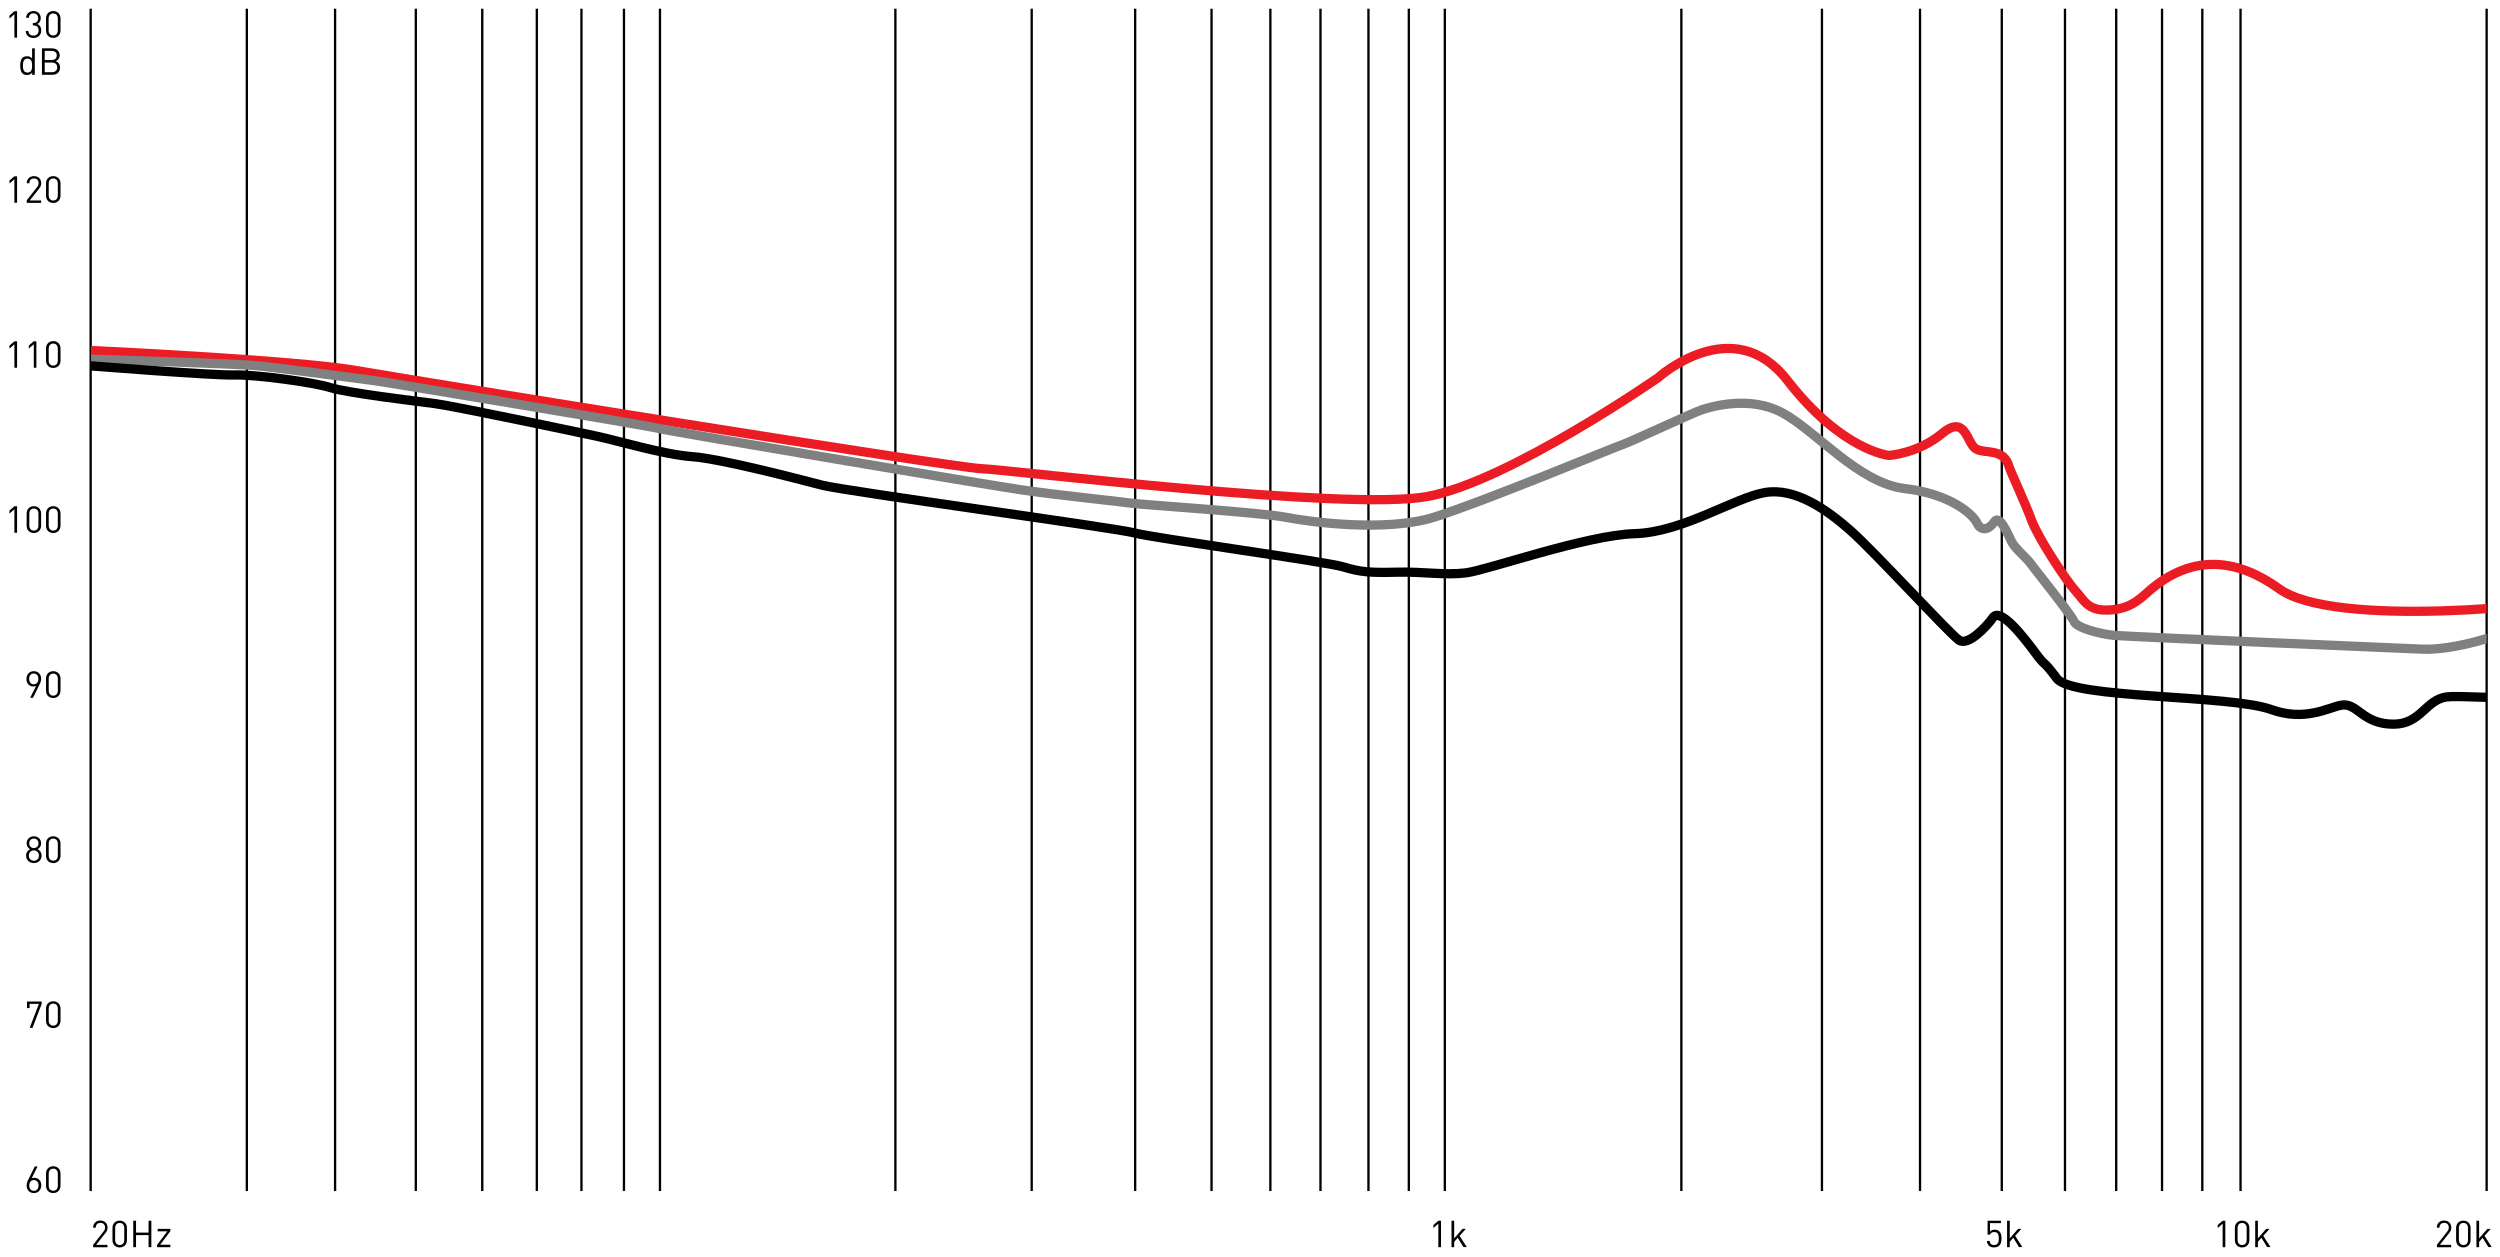 <?xml version="1.0" encoding="utf-8"?>
<!-- Generator: Adobe Illustrator 24.0.0, SVG Export Plug-In . SVG Version: 6.00 Build 0)  -->
<svg version="1.1" id="Layer_1" xmlns="http://www.w3.org/2000/svg" xmlns:xlink="http://www.w3.org/1999/xlink" x="0px" y="0px"
	 viewBox="0 0 269.41 135.41" style="enable-background:new 0 0 269.41 135.41;" xml:space="preserve">
<style type="text/css">
	.st0{fill:none;stroke:#000000;stroke-width:0.25;stroke-miterlimit:10;}
	.st1{clip-path:url(#SVGID_2_);}
	.st2{fill:none;stroke:#EC1C24;stroke-linecap:round;stroke-miterlimit:10;}
	.st3{fill:none;stroke:#808080;stroke-linecap:round;stroke-miterlimit:10;}
	.st4{fill:none;stroke:#000000;stroke-linecap:round;stroke-miterlimit:10;}
</style>
<g>
	<line class="st0" x1="26.6" y1="0.94" x2="26.6" y2="128.35"/>
	<line class="st0" x1="9.77" y1="0.94" x2="9.77" y2="128.35"/>
	<line class="st0" x1="36.11" y1="0.94" x2="36.11" y2="128.35"/>
	<line class="st0" x1="44.81" y1="0.94" x2="44.81" y2="128.35"/>
	<line class="st0" x1="51.97" y1="0.94" x2="51.97" y2="128.35"/>
	<line class="st0" x1="57.85" y1="0.94" x2="57.85" y2="128.35"/>
	<line class="st0" x1="62.66" y1="0.94" x2="62.66" y2="128.35"/>
	<line class="st0" x1="67.24" y1="0.94" x2="67.24" y2="128.35"/>
	<line class="st0" x1="71.12" y1="0.94" x2="71.12" y2="128.35"/>
	<line class="st0" x1="96.49" y1="0.94" x2="96.49" y2="128.35"/>
	<line class="st0" x1="111.18" y1="0.94" x2="111.18" y2="128.35"/>
	<line class="st0" x1="122.33" y1="0.94" x2="122.33" y2="128.35"/>
	<line class="st0" x1="130.56" y1="0.94" x2="130.56" y2="128.35"/>
	<line class="st0" x1="136.9" y1="0.94" x2="136.9" y2="128.35"/>
	<line class="st0" x1="142.3" y1="0.94" x2="142.3" y2="128.35"/>
	<line class="st0" x1="147.47" y1="0.94" x2="147.47" y2="128.35"/>
	<line class="st0" x1="151.82" y1="0.94" x2="151.82" y2="128.35"/>
	<line class="st0" x1="155.7" y1="0.94" x2="155.7" y2="128.35"/>
	<line class="st0" x1="181.19" y1="0.94" x2="181.19" y2="128.35"/>
	<line class="st0" x1="196.34" y1="0.94" x2="196.34" y2="128.35"/>
	<line class="st0" x1="206.91" y1="0.94" x2="206.91" y2="128.35"/>
	<line class="st0" x1="215.72" y1="0.94" x2="215.72" y2="128.35"/>
	<line class="st0" x1="222.53" y1="0.94" x2="222.53" y2="128.35"/>
	<line class="st0" x1="228.05" y1="0.94" x2="228.05" y2="128.35"/>
	<line class="st0" x1="232.99" y1="0.94" x2="232.99" y2="128.35"/>
	<line class="st0" x1="237.33" y1="0.94" x2="237.33" y2="128.35"/>
	<line class="st0" x1="241.45" y1="0.94" x2="241.45" y2="128.35"/>
	<line class="st0" x1="267.97" y1="0.94" x2="267.97" y2="128.35"/>
	<g>
		<path d="M10.04,134.4v-0.26l1.12-1.43c0.11-0.14,0.16-0.26,0.16-0.42c0-0.31-0.18-0.51-0.5-0.51c-0.26,0-0.5,0.15-0.5,0.52h-0.29
			c0-0.45,0.31-0.77,0.78-0.77c0.47,0,0.78,0.3,0.78,0.77c0,0.23-0.07,0.38-0.23,0.58l-1,1.27h1.22v0.26H10.04z"/>
		<path d="M12.9,134.43c-0.45,0-0.78-0.31-0.78-0.78v-1.33c0-0.47,0.33-0.78,0.78-0.78c0.44,0,0.78,0.31,0.78,0.78v1.33
			C13.68,134.12,13.34,134.43,12.9,134.43z M13.39,132.33c0-0.31-0.18-0.54-0.49-0.54s-0.49,0.23-0.49,0.54v1.3
			c0,0.31,0.18,0.54,0.49,0.54s0.49-0.23,0.49-0.54V132.33z"/>
		<path d="M16.01,134.4v-1.3h-1.35v1.3h-0.3v-2.85h0.3v1.28h1.35v-1.28h0.3v2.85H16.01z"/>
		<path d="M16.93,134.4v-0.25l1.1-1.46h-1.04v-0.26h1.37v0.24l-1.1,1.47h1.1v0.26H16.93z"/>
	</g>
	<g>
		<path d="M1.55,21.84v-2.53l-0.53,0.47v-0.33L1.55,19h0.29v2.85H1.55z"/>
		<path d="M2.88,21.84v-0.26L4,20.16c0.11-0.14,0.16-0.26,0.16-0.42c0-0.31-0.18-0.51-0.5-0.51c-0.26,0-0.5,0.15-0.5,0.52H2.88
			c0-0.45,0.31-0.77,0.78-0.77c0.47,0,0.78,0.3,0.78,0.77c0,0.23-0.07,0.38-0.23,0.58l-1,1.27h1.22v0.26H2.88z"/>
		<path d="M5.74,21.87c-0.45,0-0.78-0.31-0.78-0.78v-1.33c0-0.47,0.33-0.78,0.78-0.78c0.44,0,0.78,0.31,0.78,0.78v1.33
			C6.52,21.56,6.18,21.87,5.74,21.87z M6.23,19.77c0-0.31-0.18-0.54-0.49-0.54s-0.49,0.23-0.49,0.54v1.3c0,0.31,0.18,0.54,0.49,0.54
			s0.49-0.23,0.49-0.54V19.77z"/>
	</g>
	<g>
		<path d="M1.55,57.41v-2.53l-0.53,0.47v-0.33l0.53-0.46h0.29v2.85H1.55z"/>
		<path d="M3.65,57.44c-0.45,0-0.78-0.31-0.78-0.78v-1.33c0-0.47,0.33-0.78,0.78-0.78c0.44,0,0.78,0.31,0.78,0.78v1.33
			C4.43,57.12,4.09,57.44,3.65,57.44z M4.14,55.34c0-0.31-0.18-0.54-0.49-0.54s-0.49,0.23-0.49,0.54v1.3c0,0.31,0.18,0.54,0.49,0.54
			s0.49-0.23,0.49-0.54V55.34z"/>
		<path d="M5.74,57.44c-0.45,0-0.78-0.31-0.78-0.78v-1.33c0-0.47,0.33-0.78,0.78-0.78c0.44,0,0.78,0.31,0.78,0.78v1.33
			C6.52,57.12,6.18,57.44,5.74,57.44z M6.23,55.34c0-0.31-0.18-0.54-0.49-0.54s-0.49,0.23-0.49,0.54v1.3c0,0.31,0.18,0.54,0.49,0.54
			s0.49-0.23,0.49-0.54V55.34z"/>
	</g>
	<g>
		<path d="M1.55,39.63V37.1l-0.53,0.47v-0.33l0.53-0.46h0.29v2.85H1.55z"/>
		<path d="M3.64,39.63V37.1L3.1,37.57v-0.33l0.53-0.46h0.29v2.85H3.64z"/>
		<path d="M5.74,39.65c-0.45,0-0.78-0.31-0.78-0.78v-1.33c0-0.47,0.33-0.78,0.78-0.78c0.44,0,0.78,0.31,0.78,0.78v1.33
			C6.52,39.34,6.18,39.65,5.74,39.65z M6.23,37.56c0-0.31-0.18-0.54-0.49-0.54s-0.49,0.23-0.49,0.54v1.3c0,0.31,0.18,0.54,0.49,0.54
			s0.49-0.23,0.49-0.54V37.56z"/>
	</g>
	<g>
		<path d="M4.25,73.79l-0.7,1.41h-0.3l0.64-1.28c-0.09,0.04-0.19,0.06-0.3,0.06c-0.44,0-0.74-0.34-0.74-0.81
			c0-0.48,0.3-0.84,0.79-0.84c0.48,0,0.79,0.33,0.79,0.82C4.43,73.35,4.37,73.55,4.25,73.79z M3.64,72.58c-0.3,0-0.5,0.23-0.5,0.58
			c0,0.32,0.17,0.58,0.5,0.58c0.3,0,0.5-0.22,0.5-0.58C4.14,72.81,3.94,72.58,3.64,72.58z"/>
		<path d="M5.74,75.22c-0.45,0-0.78-0.31-0.78-0.78v-1.33c0-0.47,0.33-0.78,0.78-0.78c0.44,0,0.78,0.31,0.78,0.78v1.33
			C6.51,74.91,6.18,75.22,5.74,75.22z M6.23,73.13c0-0.31-0.18-0.54-0.49-0.54s-0.49,0.23-0.49,0.54v1.3c0,0.31,0.18,0.54,0.49,0.54
			s0.49-0.23,0.49-0.54V73.13z"/>
	</g>
	<g>
		<path d="M3.65,93.01c-0.47,0-0.84-0.33-0.84-0.81c0-0.33,0.19-0.56,0.43-0.69c-0.22-0.13-0.37-0.33-0.37-0.63
			c0-0.44,0.33-0.76,0.78-0.76s0.78,0.32,0.78,0.76c0,0.3-0.14,0.5-0.37,0.63c0.24,0.14,0.42,0.36,0.42,0.69
			C4.49,92.68,4.12,93.01,3.65,93.01z M3.65,91.64c-0.31,0-0.55,0.24-0.55,0.56c0,0.32,0.24,0.56,0.55,0.56s0.55-0.24,0.55-0.56
			C4.2,91.88,3.96,91.64,3.65,91.64z M3.65,90.37c-0.29,0-0.5,0.22-0.5,0.51c0,0.3,0.2,0.51,0.5,0.51s0.5-0.21,0.5-0.51
			C4.14,90.58,3.94,90.37,3.65,90.37z"/>
		<path d="M5.74,93.01c-0.45,0-0.78-0.31-0.78-0.78v-1.33c0-0.47,0.33-0.78,0.78-0.78c0.44,0,0.78,0.31,0.78,0.78v1.33
			C6.51,92.69,6.18,93.01,5.74,93.01z M6.23,90.91c0-0.31-0.18-0.54-0.49-0.54s-0.49,0.23-0.49,0.54v1.3c0,0.31,0.18,0.54,0.49,0.54
			s0.49-0.23,0.49-0.54V90.91z"/>
	</g>
	<g>
		<path d="M3.66,128.57c-0.48,0-0.79-0.33-0.79-0.82c0-0.2,0.06-0.4,0.18-0.64l0.7-1.41h0.3l-0.64,1.28
			c0.09-0.04,0.19-0.06,0.3-0.06c0.44,0,0.74,0.34,0.74,0.81C4.44,128.21,4.14,128.57,3.66,128.57z M3.65,127.17
			c-0.3,0-0.5,0.22-0.5,0.58c0,0.35,0.2,0.58,0.5,0.58s0.5-0.23,0.5-0.58C4.16,127.43,3.98,127.17,3.65,127.17z"/>
		<path d="M5.74,128.57c-0.45,0-0.78-0.31-0.78-0.78v-1.33c0-0.47,0.33-0.78,0.78-0.78c0.44,0,0.78,0.31,0.78,0.78v1.33
			C6.51,128.26,6.18,128.57,5.74,128.57z M6.23,126.48c0-0.31-0.18-0.54-0.49-0.54s-0.49,0.23-0.49,0.54v1.3
			c0,0.31,0.18,0.54,0.49,0.54s0.49-0.23,0.49-0.54V126.48z"/>
	</g>
	<g>
		<path d="M3.5,110.77H3.2l0.99-2.59H3.19v0.45H2.91v-0.7h1.58v0.26L3.5,110.77z"/>
		<path d="M5.74,110.79c-0.45,0-0.78-0.31-0.78-0.78v-1.33c0-0.47,0.33-0.78,0.78-0.78c0.44,0,0.78,0.31,0.78,0.78v1.33
			C6.51,110.48,6.18,110.79,5.74,110.79z M6.23,108.69c0-0.31-0.18-0.54-0.49-0.54s-0.49,0.23-0.49,0.54v1.3
			c0,0.31,0.18,0.54,0.49,0.54s0.49-0.23,0.49-0.54V108.69z"/>
	</g>
	<g>
		<path d="M155,134.4v-2.53l-0.53,0.47v-0.33l0.53-0.46h0.29v2.85H155z"/>
		<path d="M157.71,134.4l-0.62-1.01l-0.38,0.44v0.57h-0.29v-2.85h0.29v1.9l0.89-1.02h0.36l-0.67,0.75l0.78,1.21H157.71z"/>
	</g>
	<g>
		<path d="M215.46,134.22c-0.13,0.13-0.32,0.21-0.57,0.21c-0.25,0-0.45-0.08-0.57-0.2c-0.12-0.13-0.18-0.29-0.2-0.5h0.29
			c0.04,0.28,0.18,0.44,0.48,0.44c0.14,0,0.27-0.05,0.35-0.13c0.15-0.15,0.16-0.38,0.16-0.58c0-0.35-0.07-0.69-0.48-0.69
			c-0.25,0-0.42,0.11-0.47,0.28h-0.26v-1.5h1.44v0.26h-1.18v0.9c0.11-0.12,0.29-0.2,0.51-0.2c0.21,0,0.38,0.07,0.49,0.18
			c0.21,0.21,0.24,0.5,0.24,0.76C215.68,133.75,215.66,134.02,215.46,134.22z"/>
		<path d="M217.58,134.4l-0.62-1.01l-0.38,0.44v0.57h-0.29v-2.85h0.29v1.9l0.89-1.02h0.36l-0.67,0.75l0.78,1.21H217.58z"/>
	</g>
	<g>
		<path d="M239.52,134.4v-2.53l-0.53,0.47v-0.33l0.53-0.46h0.29v2.85H239.52z"/>
		<path d="M241.62,134.43c-0.45,0-0.78-0.31-0.78-0.78v-1.33c0-0.47,0.33-0.78,0.78-0.78c0.44,0,0.78,0.31,0.78,0.78v1.33
			C242.4,134.12,242.06,134.43,241.62,134.43z M242.11,132.33c0-0.31-0.18-0.54-0.49-0.54c-0.32,0-0.49,0.23-0.49,0.54v1.3
			c0,0.31,0.18,0.54,0.49,0.54c0.32,0,0.49-0.23,0.49-0.54V132.33z"/>
		<path d="M244.32,134.4l-0.62-1.01l-0.38,0.44v0.57h-0.29v-2.85h0.29v1.9l0.89-1.02h0.36l-0.67,0.75l0.78,1.21H244.32z"/>
	</g>
	<g>
		<path d="M262.61,134.4v-0.26l1.12-1.43c0.11-0.14,0.16-0.26,0.16-0.42c0-0.31-0.18-0.51-0.5-0.51c-0.26,0-0.5,0.15-0.5,0.52h-0.29
			c0-0.45,0.31-0.77,0.78-0.77c0.47,0,0.78,0.3,0.78,0.77c0,0.23-0.07,0.38-0.23,0.58l-1,1.27h1.22v0.26H262.61z"/>
		<path d="M265.46,134.43c-0.45,0-0.78-0.31-0.78-0.78v-1.33c0-0.47,0.33-0.78,0.78-0.78c0.44,0,0.78,0.31,0.78,0.78v1.33
			C266.24,134.12,265.91,134.43,265.46,134.43z M265.96,132.33c0-0.31-0.18-0.54-0.49-0.54c-0.32,0-0.49,0.23-0.49,0.54v1.3
			c0,0.31,0.18,0.54,0.49,0.54c0.32,0,0.49-0.23,0.49-0.54V132.33z"/>
		<path d="M268.16,134.4l-0.62-1.01l-0.38,0.44v0.57h-0.29v-2.85h0.29v1.9l0.89-1.02h0.36l-0.67,0.75l0.78,1.21H268.16z"/>
	</g>
	<g>
		<path d="M3.46,8.06V7.82C3.3,8.03,3.13,8.08,2.9,8.08c-0.2,0-0.38-0.07-0.48-0.17c-0.2-0.2-0.24-0.52-0.24-0.84
			s0.04-0.64,0.24-0.84c0.1-0.1,0.28-0.17,0.48-0.17c0.22,0,0.39,0.05,0.56,0.25V5.21h0.29v2.85H3.46z M2.97,6.32
			c-0.43,0-0.5,0.37-0.5,0.75s0.06,0.75,0.5,0.75c0.43,0,0.49-0.37,0.49-0.75S3.4,6.32,2.97,6.32z"/>
		<path d="M5.63,8.06H4.52V5.21h1.07c0.5,0,0.84,0.28,0.84,0.76c0,0.3-0.18,0.54-0.42,0.62c0.27,0.1,0.46,0.34,0.46,0.68
			C6.47,7.79,6.13,8.06,5.63,8.06z M5.57,5.48H4.82v0.99h0.74c0.32,0,0.56-0.16,0.56-0.5S5.88,5.48,5.57,5.48z M5.6,6.74H4.82v1.04
			H5.6c0.35,0,0.57-0.2,0.57-0.52C6.17,6.94,5.95,6.74,5.6,6.74z"/>
	</g>
	<g>
		<path d="M1.55,4.06V1.53L1.02,2V1.67l0.53-0.46h0.29v2.85H1.55z"/>
		<path d="M3.61,4.09c-0.45,0-0.81-0.24-0.84-0.75h0.29c0.02,0.36,0.28,0.5,0.55,0.5c0.31,0,0.55-0.2,0.55-0.55
			c0-0.34-0.17-0.55-0.56-0.55H3.54V2.48H3.6c0.35,0,0.51-0.2,0.51-0.52c0-0.34-0.22-0.52-0.5-0.52c-0.3,0-0.48,0.18-0.51,0.48H2.81
			c0.03-0.46,0.37-0.73,0.8-0.73c0.46,0,0.78,0.31,0.78,0.77c0,0.3-0.13,0.52-0.38,0.63C4.3,2.7,4.44,2.93,4.44,3.28
			C4.44,3.81,4.07,4.09,3.61,4.09z"/>
		<path d="M5.74,4.08c-0.45,0-0.78-0.31-0.78-0.78V1.97c0-0.47,0.33-0.78,0.78-0.78c0.44,0,0.78,0.31,0.78,0.78V3.3
			C6.52,3.77,6.18,4.08,5.74,4.08z M6.23,1.99c0-0.31-0.18-0.54-0.49-0.54S5.24,1.68,5.24,1.99v1.3c0,0.31,0.18,0.54,0.49,0.54
			S6.23,3.6,6.23,3.28V1.99z"/>
	</g>
	<g>
		<defs>
			<rect id="SVGID_1_" x="9.8" y="15.35" width="258.17" height="104.9"/>
		</defs>
		<clipPath id="SVGID_2_">
			<use xlink:href="#SVGID_1_"  style="overflow:visible;"/>
		</clipPath>
		<g class="st1">
			<path class="st2" d="M9.8,37.77c0,0,22.04,1.03,28.54,2.15c8.73,1.5,64.16,10.44,67.45,10.59c3.29,0.14,39.27,4.58,47.99,3
				s24.89-12.8,24.89-12.8s8.08-7.3,13.95,0.29c5.87,7.58,10.94,8.08,10.94,8.08s3.15-0.21,5.72-2.36s2.65,1.07,3.65,1.65
				s3-0.14,3.58,1.93c0.14,0.5,1.72,3.86,2.43,5.79c0.72,1.93,3.79,6.58,4.72,7.58c0.93,1,1.29,2.15,3.5,2.07
				c2.22-0.07,3.27-1.02,4.29-1.93c4.99-4.46,9.99-3.37,14.16-0.36c5.86,4.24,29.34,1.88,33.78,0.72c2.5-0.65,17.86,0.55,18.34,0.53
				"/>
			<path class="st3" d="M9.66,38.7c0,0,16.16,0.5,18.17,0.72c2,0.21,11.87,1.5,12.87,1.65c1,0.14,29.11,4.79,30.18,5.08
				c1.07,0.29,36,6.18,39.27,6.65c3.93,0.57,10.94,1.29,11.8,1.43c0.86,0.14,13.95,1,16.52,1.5s10.8,1.65,16.09,0
				c5.29-1.65,19.53-7.58,20.24-7.8c0.72-0.21,7.72-3.5,8.65-3.79c0.93-0.29,5.08-1.57,8.65,0.36c3.58,1.93,8.23,7.58,13.16,8.15
				s7.37,2.79,7.8,3.72c0.43,0.93,1.29,0.72,1.86-0.14c0.57-0.86,1.5,1.43,1.86,2.15c0.36,0.72,1.65,1.79,2,2.29
				c0.36,0.5,4.43,5.58,4.72,6.29c0.29,0.72,2.86,1.36,4.22,1.5s31.25,1.42,33.38,1.5c3.4,0.12,8.32-1.48,10.46-2.41
				c2.15-0.93,5.09-1.82,6.16-1.68c1.07,0.14,10.05,0.51,11.73,0.14c2.41-0.53,8.26,0.51,8.26,0.51"/>
			<path class="st4" d="M9.58,39.41c0,0,13.45,1.07,15.66,1s8.58,0.79,10.37,1.36c1.79,0.57,9.01,1.43,11.23,1.72
				c2.22,0.29,15.02,3,17.38,3.5c2.36,0.5,7.3,2,10.37,2.22s11.52,2.43,14.02,3.08c2.5,0.64,31.97,4.65,33.69,5.15
				c1.72,0.5,20.6,3.08,22.46,3.65s2.93,0.64,5.79,0.57c2.86-0.07,5.15,0.36,7.44,0.07s13.02-4.08,18.17-4.22
				c5.15-0.14,10.73-3.86,14.02-4.43s6.72,1.86,9.3,4.15c2.57,2.29,10.3,10.73,11.59,11.73c0.96,0.75,3-1.42,3.71-2.42
				c0.8-1.12,3.37,2.21,4.58,3.85c1.22,1.65,0.64,0.5,2.29,2.72c1.65,2.22,18.62,1.73,23.13,3.36c3.58,1.29,6.08-0.19,7.48-0.47
				c1.79-0.36,2.26,2.05,5.69,2.04c2.95-0.01,3.45-2.66,5.74-2.94c2.29-0.29,17.32,1.2,22.94-0.89c2.63-0.98,10.87-0.13,11.49-0.27"
				/>
		</g>
	</g>
</g>
</svg>
